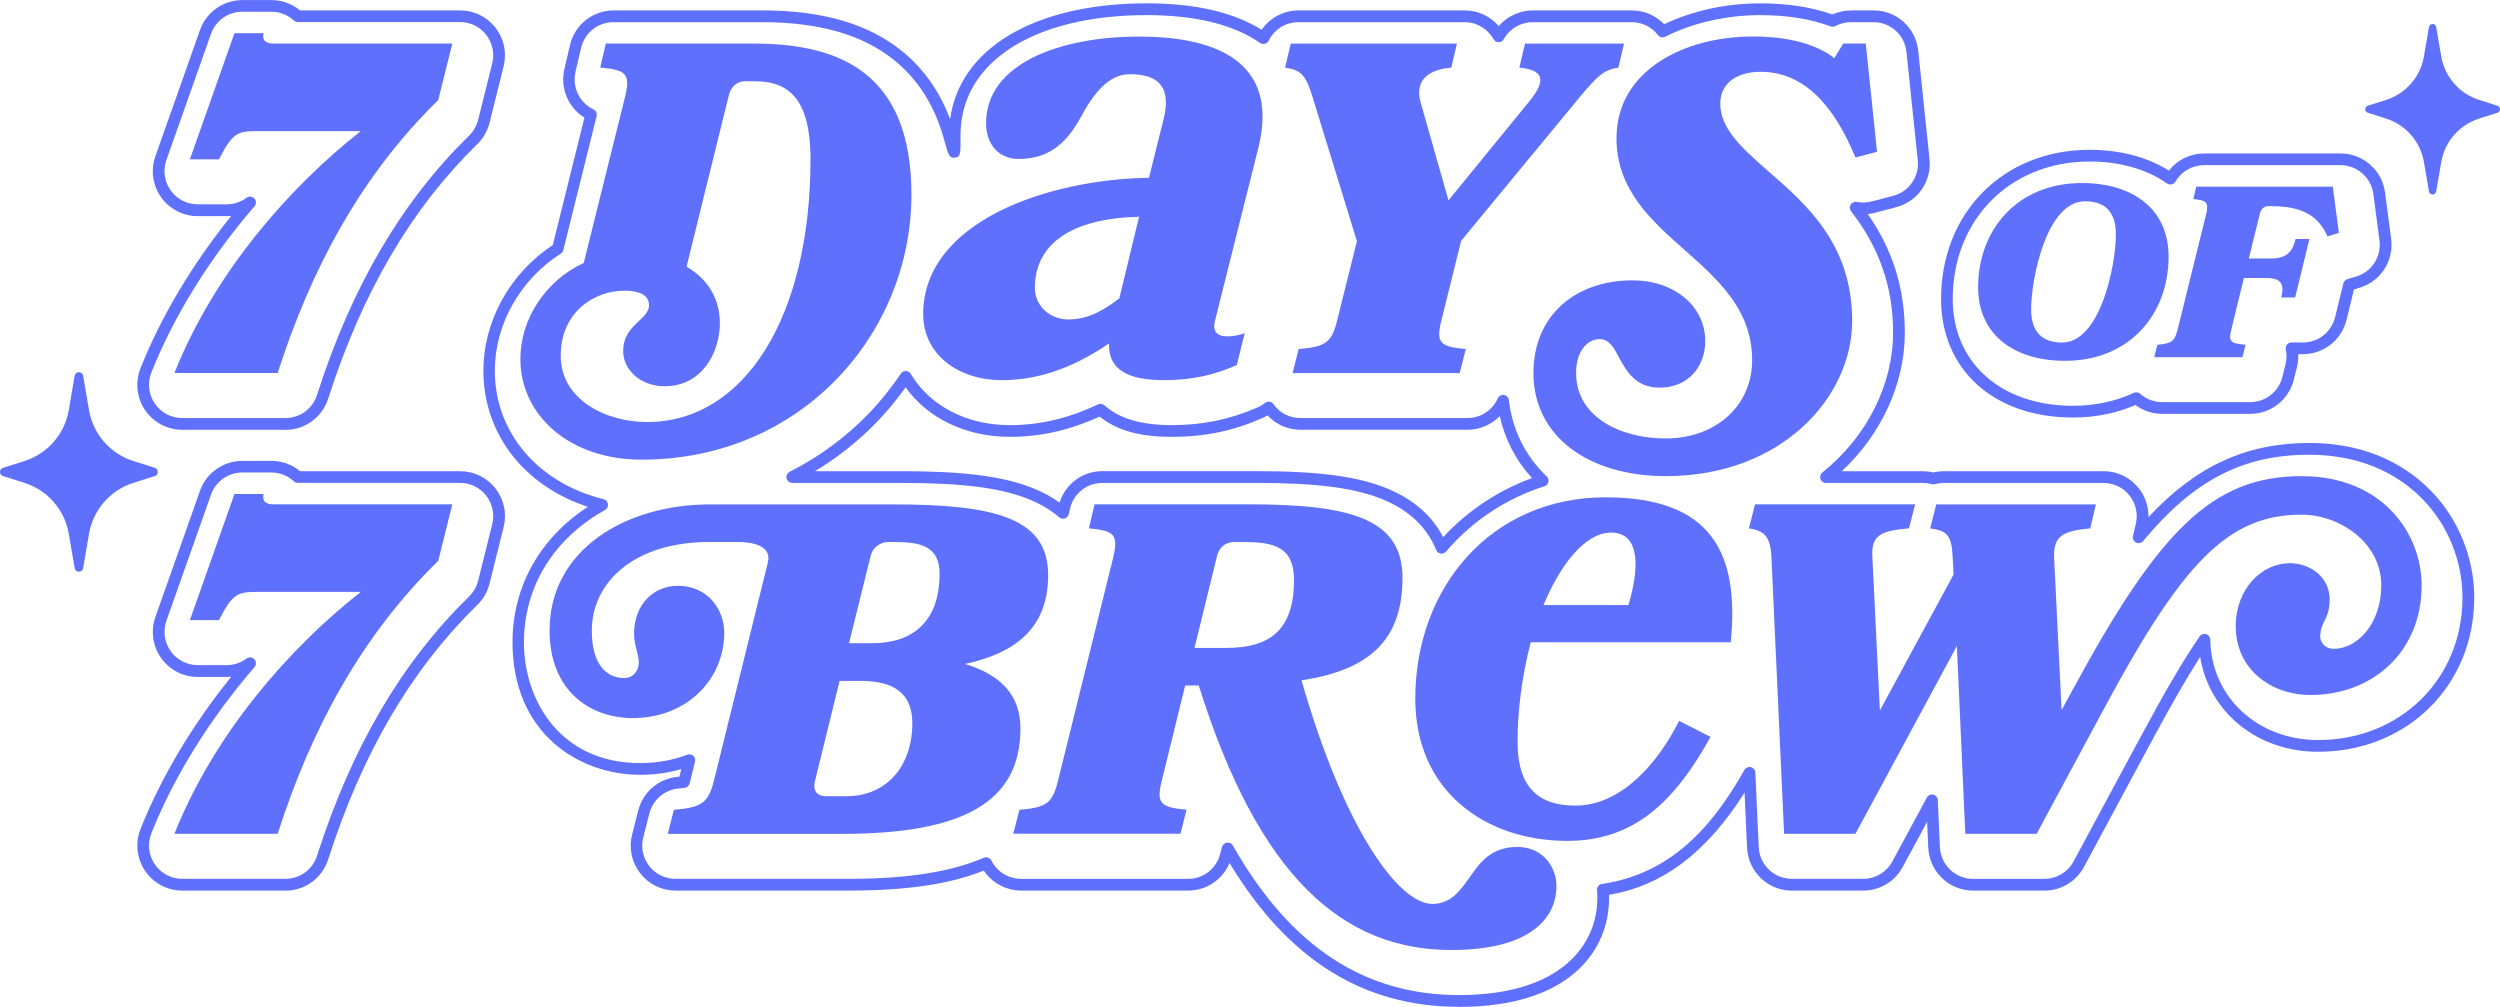 <svg width="514" height="207" viewBox="0 0 514 207" fill="none" xmlns="http://www.w3.org/2000/svg">
<g clip-path="url(#clip0_29_67)">
<path d="M35.858 76.7C44.064 56.09 59.407 38.572 74.174 26.957H52.747C48.792 26.957 47.731 27.443 45.026 32.761H39.04L48.208 6.826H54.194C54.005 7.7 54.005 8.953 56.225 8.953H92.996L90.101 20.568C74.174 36.149 63.946 55.307 57.088 76.691H35.858V76.7Z" fill="#5F70FC"/>
<path d="M155.058 8.961C173.107 8.961 187.389 15.35 187.389 40.023C187.389 68.472 164.901 94.506 131.888 94.506C117.12 94.506 106.99 85.413 106.99 73.798C106.99 65.571 112.203 57.64 120.023 54.054L128.516 19.892C129.676 15.152 128.706 14.377 123.402 13.891L124.561 8.953H155.058V8.961ZM166.644 32.769C166.644 21.063 162.689 16.702 155.256 16.702H153.225C151.49 16.702 150.232 17.864 149.845 19.604L141.154 54.829C145.496 57.343 148.004 61.407 148.004 66.444C148.004 72.248 144.525 79.412 136.616 79.412C131.789 79.412 128.122 76.123 128.122 72.157C128.122 66.741 133.433 65.768 133.433 62.768C133.433 61.218 132.373 59.767 128.319 59.767C122.235 59.767 115.287 64.12 115.287 73.122C115.287 82.124 124.455 86.765 133.047 86.765C153.027 86.765 166.636 65.183 166.636 32.769H166.644Z" fill="#5F70FC"/>
<path d="M228.024 70.608C221.75 74.87 214.515 78.159 206.021 78.159C196.853 78.159 189.806 72.743 189.806 64.614C189.806 45.456 215.674 36.841 236.23 36.553L239.223 24.55C241.057 17.386 237.579 15.259 232.374 15.259C228.707 15.259 225.615 17.773 222.334 23.874C218.955 30.164 215 32.678 209.4 32.678C205.536 32.678 202.74 29.875 202.74 25.325C202.74 13.033 217.993 7.518 234.207 7.518C248.975 7.518 263.257 12.069 258.727 30.353L249.846 65.769C249.172 68.283 250.332 69.157 252.354 69.157C253.127 69.157 254.476 69.058 255.923 68.481L254.278 75.059C249.649 77.095 245.11 78.159 239.322 78.159C234.882 78.159 231.214 77.384 229.381 75.158C228.419 73.996 227.934 72.545 228.032 70.608H228.024ZM234.199 44.574C220.394 44.862 212.772 50.089 212.772 59.19C212.772 63.065 216.052 65.678 219.621 65.678C223.962 65.678 227.243 63.551 230.137 61.325L234.191 44.582L234.199 44.574Z" fill="#5F70FC"/>
<path d="M278.987 49.602L269.819 19.801C268.372 15.061 267.212 14.385 264.219 13.899L265.379 8.961H299.543L298.383 13.899C292.784 14.385 290.95 17.188 292.11 21.153L297.808 41.186L314.409 20.865C318.273 16.125 317.015 14.377 312.378 13.899L313.537 8.961H333.904L332.745 13.899C329.752 14.385 328.593 15.449 324.925 19.801L300.406 49.512L296.353 65.867C295.193 70.509 296.065 71.284 301.368 71.77L300.11 76.708H265.749L267.007 71.77C272.507 71.284 273.765 70.509 274.925 65.867L278.979 49.611L278.987 49.602Z" fill="#5F70FC"/>
<path d="M342.488 97.894C326.66 97.894 315.272 89.766 315.272 76.7C315.272 64.895 323.865 57.64 335.639 57.64C344.232 57.64 350.596 62.966 350.596 70.121C350.596 75.249 347.216 79.7 341.23 79.7C336.305 79.7 334.472 76.411 332.926 73.6C331.865 71.564 330.895 69.725 328.872 69.725C326.463 69.725 324.046 72.05 324.046 76.691C324.046 85.784 333.214 90.145 342.48 90.145C352.808 90.145 360.241 83.369 360.241 74.078C360.241 63.823 353.482 57.723 346.633 51.63C339.586 45.44 332.35 39.051 332.35 28.408C332.35 14.377 346.443 7.502 360.339 7.502C367.871 7.502 373.561 9.151 377.138 11.953L378.971 8.953H383.601L385.919 31.211L381.479 32.373C376.94 21.343 370.667 14.765 361.984 14.765C357.355 14.765 353.687 16.891 353.687 21.343C353.687 26.471 358.226 30.535 363.53 35.184C371.349 41.961 380.805 50.18 380.805 65.958C380.805 81.737 366.227 97.894 342.488 97.894Z" fill="#5F70FC"/>
<path d="M35.858 171.437C44.064 150.827 59.407 133.309 74.174 121.694H52.747C48.792 121.694 47.731 122.18 45.026 127.498H39.04L48.208 101.563H54.194C54.005 102.437 54.005 103.69 56.225 103.69H92.996L90.101 115.305C74.174 130.886 63.946 150.044 57.088 171.428H35.858V171.437Z" fill="#5F70FC"/>
<path d="M137.298 171.437L138.556 166.499C144.057 166.012 145.603 165.237 146.762 160.596L157.862 115.692C158.734 112.304 154.968 111.43 151.687 111.43H145.899C129.972 111.43 121.675 120.045 121.675 129.624C121.675 136.491 124.57 139.401 128.336 139.401C130.169 139.401 131.329 137.95 131.329 136.211C131.329 134.373 130.366 132.724 130.366 130.309C130.366 124.208 134.42 120.441 139.345 120.441C145.52 120.441 148.9 125.28 148.9 130.119C148.9 139.698 141.179 147.637 130.079 147.637C121.198 147.637 112.993 141.924 112.993 129.641C112.993 112.807 128.919 103.706 145.907 103.706H183.648C204.59 103.706 215.501 106.509 215.501 118.223C215.501 128.965 209.03 134.191 198.415 136.516C205.75 138.742 209.803 142.905 209.803 149.772C209.803 164.866 198.127 171.445 173.033 171.445H137.323L137.298 171.437ZM172.622 139.987L167.507 160.794C167.121 162.533 167.992 163.696 169.727 163.696H174.069C182.275 163.696 187.578 157.505 187.578 148.7C187.578 142.41 183.623 139.995 176.963 139.995H172.622V139.987ZM182.661 111.439C180.926 111.439 179.38 112.601 178.994 114.34L174.554 132.246H179.282C187.578 132.246 193.178 127.893 193.178 117.926C193.178 112.214 189.124 111.439 183.911 111.439H182.653H182.661Z" fill="#5F70FC"/>
<path d="M208.331 171.437L209.59 166.499C215.09 166.012 216.348 165.237 217.508 160.596L228.896 114.53C229.956 109.889 229.093 109.114 223.88 108.628L225.039 103.69H256.696C277.54 103.69 288.352 106.591 288.352 118.784C288.352 131.751 281.404 137.753 267.599 139.88C276.282 170.266 287.481 185.847 294.527 185.847C298.194 185.847 300.127 183.233 302.059 180.521C304.18 177.421 306.499 174.132 312 174.132C317.213 174.132 320.008 178.295 320.008 182.162C320.008 188.641 314.795 195.319 298.392 195.319C276.191 195.319 258.817 180.414 246.467 140.935H243.671L238.845 160.58C237.686 165.221 238.656 165.996 243.959 166.482L242.701 171.42H208.34L208.331 171.437ZM253.695 111.439C251.96 111.439 250.603 112.601 250.216 114.34L245.587 133.21H252.149C260.643 133.21 266.045 129.921 266.045 119.278C266.045 112.502 262.09 111.439 255.619 111.439H253.686H253.695Z" fill="#5F70FC"/>
<path d="M314.721 132.056C312.789 139.41 312.016 146.573 312.016 152.476C312.016 159.442 314.236 165.633 323.889 165.633C333.543 165.633 341.066 156.54 345.218 148.214L351.689 151.503C344.454 164.57 336.149 172.887 322.253 172.887C305.455 172.887 290.983 162.723 290.983 143.663C290.983 120.729 306.622 102.247 330.073 102.247C351.788 102.247 357.675 113.566 355.842 132.048H314.721V132.056ZM334.801 124.406C336.922 117.341 337.506 109.501 331.232 109.501C325.83 109.501 320.716 116.278 317.336 124.406H334.809H334.801Z" fill="#5F70FC"/>
<path d="M497.884 120.441C497.884 133.697 488.132 142.889 475.009 142.889C467.001 142.889 459.666 137.662 459.666 128.759C459.666 121.018 465.068 115.791 470.766 115.791C474.82 115.791 478.973 118.504 478.973 123.244C478.973 127.407 477.04 127.794 477.04 130.886C477.04 131.949 477.912 133.4 479.836 133.4C484.564 133.4 489.588 128.371 489.588 120.334C489.588 111.62 481.094 105.817 473.176 105.817C458.022 105.817 448.656 115.783 432.54 145.782L418.735 171.428H404.066L402.331 132.815L381.479 171.428H366.81L364.204 114.53C364.015 109.889 362.37 109.114 359.575 108.628L360.833 103.69H393.747L392.489 108.628C386.89 109.114 384.67 109.889 384.957 114.53L386.503 146.079L401.657 118.116L401.468 114.538C401.271 109.897 400.21 109.122 396.839 108.636L398.097 103.698H430.912L429.753 108.636C424.639 109.122 422.131 109.897 422.32 114.538L423.866 145.988L426.086 141.924C443.846 109.122 454.848 97.894 473.184 97.894C489.686 97.894 497.892 109.51 497.892 120.441H497.884Z" fill="#5F70FC"/>
<path d="M445.861 52.752C445.861 64.614 437.819 74.185 424.581 74.185C414.196 74.185 406.706 68.926 406.706 59.066C406.706 47.195 414.796 37.633 428.035 37.633C438.42 37.633 445.861 42.892 445.861 52.752ZM435.024 48.193C435.024 44.59 433.675 41.383 428.684 41.383C420.741 41.383 417.6 57.36 417.6 63.617C417.6 67.219 418.998 70.426 423.94 70.426C431.883 70.426 435.024 54.45 435.024 48.193Z" fill="#5F70FC"/>
<path d="M58.7 88.365H37.461C34.403 88.365 31.541 86.848 29.823 84.309C28.104 81.769 27.759 78.546 28.894 75.694C33.12 65.084 39.525 54.334 47.55 44.392C47.246 44.425 46.934 44.442 46.629 44.442H40.643C37.651 44.442 34.838 42.983 33.112 40.534C31.385 38.086 30.949 34.937 31.952 32.109L41.12 6.175C42.419 2.49 45.914 0.016 49.811 0.016H55.797C57.96 0.016 60.032 0.767 61.685 2.143H94.599C97.46 2.143 100.108 3.438 101.868 5.696C103.627 7.955 104.244 10.849 103.545 13.627L100.651 25.242C100.24 26.907 99.368 28.416 98.143 29.62C84.518 42.95 74.487 60.064 67.473 81.959C66.24 85.801 62.712 88.381 58.692 88.381L58.7 88.365ZM51.415 40.427C51.736 40.427 52.064 40.559 52.295 40.815C52.714 41.268 52.722 41.961 52.319 42.422C43.086 53.131 35.751 64.944 31.122 76.584C30.283 78.695 30.538 81.069 31.812 82.948C33.079 84.828 35.192 85.949 37.453 85.949H58.692C61.668 85.949 64.275 84.045 65.179 81.201C72.316 58.926 82.545 41.482 96.457 27.872C97.362 26.99 98.003 25.869 98.307 24.64L101.202 13.025C101.711 10.972 101.259 8.829 99.96 7.164C98.661 5.49 96.704 4.534 94.591 4.534H61.224C60.92 4.534 60.632 4.419 60.41 4.213C59.144 3.042 57.508 2.407 55.789 2.407H49.803C46.925 2.407 44.343 4.237 43.382 6.958L34.214 32.892C33.474 34.986 33.794 37.311 35.069 39.117C36.343 40.93 38.423 42.01 40.635 42.01H46.621C48.093 42.01 49.507 41.54 50.691 40.658C50.905 40.501 51.16 40.419 51.407 40.419L51.415 40.427Z" fill="#5F70FC"/>
<path d="M58.7 183.101H37.461C34.394 183.101 31.541 181.585 29.823 179.046C28.104 176.506 27.759 173.283 28.894 170.431C33.12 159.821 39.525 149.071 47.55 139.129C47.246 139.162 46.934 139.179 46.629 139.179H40.643C37.651 139.179 34.838 137.72 33.112 135.271C31.385 132.823 30.949 129.674 31.952 126.846L41.12 100.911C42.419 97.227 45.914 94.753 49.811 94.753H55.797C57.96 94.753 60.032 95.504 61.685 96.88H94.599C97.46 96.88 100.108 98.175 101.868 100.433C103.627 102.692 104.244 105.586 103.545 108.364L100.651 119.979C100.24 121.644 99.368 123.153 98.143 124.357C84.518 137.687 74.487 154.801 67.473 176.696C66.24 180.538 62.712 183.118 58.692 183.118L58.7 183.101ZM51.415 135.164C51.736 135.164 52.064 135.296 52.295 135.552C52.714 136.005 52.722 136.698 52.319 137.159C43.086 147.868 35.759 159.681 31.122 171.321C30.283 173.432 30.538 175.806 31.812 177.685C33.087 179.565 35.192 180.686 37.453 180.686H58.692C61.668 180.686 64.275 178.782 65.179 175.946C72.316 153.671 82.545 136.228 96.457 122.617C97.362 121.735 98.003 120.614 98.307 119.386L101.202 107.77C101.711 105.718 101.259 103.574 99.96 101.909C98.661 100.235 96.704 99.279 94.591 99.279H61.224C60.92 99.279 60.632 99.164 60.41 98.958C59.152 97.787 57.508 97.144 55.789 97.144H49.803C46.925 97.144 44.343 98.974 43.382 101.695L34.214 127.629C33.474 129.723 33.794 132.048 35.069 133.853C36.343 135.667 38.423 136.747 40.635 136.747H46.621C48.093 136.747 49.507 136.277 50.691 135.395C50.905 135.238 51.16 135.156 51.407 135.156L51.415 135.164Z" fill="#5F70FC"/>
<path d="M299.987 207C280.278 207 264.82 197.322 252.798 177.446C251.376 180.834 248.054 183.101 244.296 183.101H209.935C207.106 183.101 204.385 181.766 202.65 179.532C202.518 179.359 202.387 179.177 202.263 178.988C195.274 181.791 186.443 183.101 174.611 183.101H138.901C136.032 183.101 133.376 181.799 131.616 179.532C129.857 177.265 129.256 174.363 129.964 171.577L131.222 166.639C132.192 162.838 135.456 160.052 139.354 159.714C139.469 159.706 139.584 159.697 139.691 159.681L140.077 158.123C137.38 158.906 134.56 159.302 131.674 159.302C119.003 159.302 105.37 150.778 105.37 132.056C105.37 120.655 110.978 110.639 120.861 104.201C107.722 99.889 99.384 89.156 99.384 76.222C99.384 66.04 104.836 56.181 113.65 50.377L120.162 24.187C119.135 23.552 118.238 22.711 117.531 21.73C115.969 19.554 115.426 16.817 116.035 14.204L117.194 9.266C118.181 5.07 121.873 2.135 126.173 2.135H156.67C169.028 2.135 178.41 4.856 185.374 10.445C189.847 14.039 193.194 18.763 195.34 24.509C197.305 9.925 212.755 0.684 235.811 0.684C245.686 0.684 253.621 2.514 259.401 6.125C261.103 3.635 263.907 2.143 266.982 2.143H301.146C303.86 2.143 306.392 3.314 308.143 5.367C309.878 3.347 312.427 2.143 315.141 2.143H335.508C338.04 2.143 340.416 3.166 342.151 4.979C348.055 2.176 354.88 0.692 361.951 0.692C367.493 0.692 372.467 1.459 376.751 2.976C377.952 2.432 379.267 2.143 380.583 2.143H385.212C389.948 2.143 393.895 5.705 394.388 10.428L396.707 32.686C397.184 37.262 394.306 41.433 389.858 42.595L385.418 43.758C384.957 43.881 384.489 43.964 384.012 44.013C389.143 51.334 391.634 59.33 391.634 68.39C391.634 78.826 386.84 89.263 378.667 96.88H395.342C396.074 96.88 396.806 96.971 397.513 97.136C398.22 96.963 398.952 96.88 399.684 96.88H432.499C435.336 96.88 437.967 98.158 439.727 100.384C441.084 102.099 441.774 104.201 441.717 106.336C451.477 95.817 461.821 91.077 474.771 91.077C487.721 91.077 495.557 96.509 499.948 101.068C505.515 106.839 508.705 114.786 508.705 122.864C508.705 140.935 494.908 154.562 476.604 154.562C464.057 154.562 454.19 146.4 452.348 135.065C449.544 139.443 446.338 145.015 442.259 152.608L428.454 178.254C426.842 181.247 423.734 183.11 420.338 183.11H405.67C400.728 183.11 396.683 179.227 396.452 174.281L396.214 168.963L391.19 178.262C389.578 181.247 386.47 183.11 383.083 183.11H368.414C363.472 183.11 359.427 179.235 359.197 174.289L358.678 162.954C348.639 178.831 338.246 182.697 330.813 183.975C330.821 184.19 330.829 184.404 330.829 184.61C330.829 195.442 322.73 207.016 299.987 207.016V207ZM252.428 173.225C252.856 173.225 253.259 173.456 253.473 173.835C265.222 194.527 280.442 204.585 299.987 204.585C320.954 204.585 328.42 194.255 328.42 184.585C328.42 184.099 328.395 183.588 328.338 183.06C328.272 182.417 328.724 181.832 329.366 181.741C344.799 179.507 353.128 168.04 358.654 158.296C358.917 157.826 359.46 157.595 359.978 157.719C360.496 157.843 360.874 158.296 360.899 158.84L361.597 174.165C361.762 177.825 364.755 180.686 368.406 180.686H383.074C385.582 180.686 387.876 179.318 389.069 177.108L396.156 163.984C396.411 163.506 396.954 163.259 397.48 163.382C398.006 163.506 398.385 163.959 398.409 164.504L398.845 174.165C399.009 177.825 402.002 180.694 405.653 180.694H420.322C422.83 180.694 425.132 179.318 426.324 177.108L440.13 151.462C445.195 142.039 448.928 135.683 452.241 130.853C452.537 130.416 453.08 130.226 453.582 130.383C454.083 130.531 454.429 130.993 454.437 131.52C454.609 143.284 464.139 152.154 476.596 152.154C493.526 152.154 506.287 139.566 506.287 122.873C506.287 115.412 503.344 108.075 498.205 102.75C494.135 98.529 486.767 93.492 474.763 93.492C461.113 93.492 450.909 98.801 440.64 111.233C440.286 111.661 439.678 111.793 439.176 111.546C438.674 111.299 438.411 110.738 438.543 110.186L439.127 107.696C439.604 105.652 439.127 103.533 437.836 101.884C436.537 100.235 434.588 99.296 432.491 99.296H399.675C399.051 99.296 398.426 99.378 397.825 99.551C397.612 99.609 397.39 99.609 397.176 99.551C396.576 99.378 395.959 99.296 395.334 99.296H375.419C374.91 99.296 374.449 98.974 374.285 98.488C374.12 98.001 374.268 97.466 374.671 97.144C383.782 89.865 389.217 79.115 389.217 68.39C389.217 59.033 386.388 50.88 380.583 43.444C380.271 43.049 380.238 42.496 380.501 42.068C380.764 41.639 381.265 41.416 381.759 41.515C382.762 41.713 383.798 41.68 384.793 41.425L389.233 40.262C392.514 39.405 394.643 36.322 394.29 32.942L391.971 10.684C391.609 7.189 388.69 4.559 385.188 4.559H380.558C379.448 4.559 378.347 4.831 377.36 5.358C377.056 5.523 376.702 5.54 376.373 5.424C372.254 3.891 367.394 3.108 361.926 3.108C354.987 3.108 348.039 4.682 342.357 7.551C341.847 7.807 341.231 7.675 340.877 7.221C340.852 7.197 340.811 7.123 340.786 7.098C339.52 5.507 337.572 4.559 335.483 4.559H315.116C312.649 4.559 310.372 5.894 309.171 8.054C308.958 8.433 308.555 8.672 308.119 8.672C307.683 8.672 307.28 8.433 307.066 8.054C306.885 7.741 306.688 7.436 306.458 7.147C305.159 5.499 303.21 4.559 301.113 4.559H266.949C264.343 4.559 261.999 6.018 260.84 8.367C260.684 8.681 260.404 8.911 260.059 9.002C259.722 9.093 259.36 9.027 259.072 8.829C253.621 5.037 245.776 3.108 235.77 3.108C212.517 3.108 197.486 12.778 197.486 27.748V28.391C197.486 31.664 197.486 32.249 196.335 32.414C195.2 32.579 194.978 31.779 194.378 29.661C194.246 29.199 194.098 28.663 193.918 28.045C192.018 21.483 188.614 16.199 183.812 12.341C177.3 7.106 168.403 4.559 156.612 4.559H126.115C122.933 4.559 120.212 6.727 119.48 9.826L118.321 14.764C117.868 16.694 118.271 18.721 119.422 20.329C120.088 21.252 120.985 22.003 122.013 22.497C122.531 22.744 122.802 23.322 122.662 23.874L115.813 51.424C115.739 51.721 115.55 51.985 115.295 52.15C106.933 57.475 101.736 66.7 101.736 76.222C101.736 88.876 110.509 99.246 124.085 102.634C124.561 102.758 124.923 103.154 124.989 103.648C125.055 104.143 124.816 104.621 124.381 104.86C113.798 110.754 107.722 120.672 107.722 132.056C107.722 144.018 115.204 156.895 131.625 156.895C134.996 156.895 138.252 156.309 141.302 155.163C141.722 155.007 142.19 155.097 142.527 155.394C142.865 155.691 143.004 156.153 142.897 156.581L141.787 161.082C141.664 161.569 141.261 161.932 140.76 161.989C140.431 162.03 140.028 162.072 139.526 162.113C136.648 162.368 134.231 164.421 133.516 167.232L132.258 172.17C131.731 174.231 132.184 176.375 133.483 178.048C134.782 179.73 136.747 180.686 138.868 180.686H174.578C186.476 180.686 195.537 179.268 202.272 176.35C202.855 176.094 203.538 176.35 203.826 176.919C204.048 177.356 204.27 177.718 204.525 178.048C205.807 179.705 207.822 180.694 209.91 180.694H244.272C247.388 180.694 250.11 178.576 250.874 175.55L251.228 174.149C251.351 173.671 251.746 173.316 252.231 173.25C252.289 173.25 252.338 173.242 252.395 173.242L252.428 173.225ZM296.394 113.829C296.328 113.829 296.262 113.829 296.205 113.813C295.793 113.747 295.44 113.467 295.284 113.079C293.409 108.471 289.816 105.009 284.603 102.799C278.789 100.334 270.921 99.287 258.299 99.287H226.643C223.461 99.287 220.731 101.456 220.007 104.555L219.736 105.718C219.637 106.13 219.341 106.459 218.938 106.591C218.536 106.723 218.1 106.633 217.779 106.361C216.044 104.868 213.956 103.624 211.571 102.651C205.75 100.293 197.873 99.287 185.235 99.287H162.894C162.335 99.287 161.85 98.908 161.727 98.364C161.595 97.82 161.858 97.26 162.352 97.004C168.403 93.945 173.847 89.939 178.517 85.117C180.934 82.627 183.187 79.824 185.226 76.807C185.457 76.469 185.827 76.263 186.254 76.279C186.665 76.287 187.044 76.51 187.249 76.865C191.171 83.468 198.785 87.408 207.616 87.408C213.783 87.408 219.72 86.015 225.747 83.138C226.182 82.932 226.7 83.006 227.062 83.328C230.146 86.073 234.676 87.408 240.917 87.408C247.158 87.408 252.823 86.279 258.612 83.74C259.121 83.517 259.623 83.212 260.1 82.833C260.355 82.627 260.692 82.544 261.013 82.586C261.341 82.635 261.629 82.808 261.818 83.08L261.975 83.311C263.274 84.993 265.239 85.949 267.36 85.949H301.722C304.402 85.949 306.844 84.366 307.938 81.91C308.16 81.415 308.686 81.126 309.221 81.209C309.755 81.291 310.166 81.728 310.232 82.264C310.906 88.315 313.595 93.739 318.01 97.952C318.315 98.249 318.446 98.686 318.356 99.098C318.257 99.51 317.953 99.848 317.542 99.972C309.681 102.461 302.684 107.102 297.298 113.401C297.068 113.673 296.731 113.821 296.385 113.821L296.394 113.829ZM226.635 96.864H258.291C271.258 96.864 279.398 97.968 285.532 100.565C290.696 102.758 294.453 106.072 296.714 110.441C301.763 104.984 308.02 100.829 314.985 98.298C311.663 94.663 309.402 90.326 308.349 85.545C306.639 87.309 304.262 88.356 301.73 88.356H267.368C264.77 88.356 262.353 87.293 260.61 85.405C260.273 85.611 259.927 85.784 259.582 85.941C253.481 88.62 247.725 89.815 240.925 89.815C234.125 89.815 229.586 88.447 226.084 85.644C219.966 88.455 213.915 89.815 207.624 89.815C198.637 89.815 190.76 86.04 186.197 79.634C184.355 82.206 182.365 84.614 180.252 86.798C176.478 90.689 172.227 94.069 167.573 96.872H185.243C198.21 96.872 206.35 97.927 212.476 100.409C214.457 101.208 216.25 102.189 217.845 103.335C219.045 99.493 222.573 96.864 226.643 96.864H226.635Z" fill="#5F70FC"/>
<path d="M462.339 53.147H466.984C470.528 53.147 471.433 51.292 471.975 49.141H474.82L471.877 61.16H469.032C469.533 59.009 469.533 57.154 465.989 57.154H461.344L458.745 67.821C458.145 70.228 458.597 70.624 461.689 70.879L461.039 73.435H442.909L443.559 70.879C446.403 70.632 447.102 70.228 447.703 67.821L453.598 43.989C454.149 41.581 453.647 41.186 450.95 40.93L451.551 38.374H479.622L480.872 47.888L478.528 48.589C476.481 44.03 472.937 42.381 466.795 42.381H466.392C465.496 42.381 464.846 42.983 464.641 43.881L462.347 53.147H462.339Z" fill="#5F70FC"/>
<path d="M426.185 85.842C409.978 85.842 399.083 76.048 399.083 61.474C399.083 43.7 411.927 30.799 429.63 30.799C435.829 30.799 441.437 32.274 445.918 35.069C447.653 32.868 450.326 31.549 453.154 31.549H481.225C485.838 31.549 489.769 35.003 490.369 39.586L491.619 49.1C492.211 53.634 489.473 57.863 485.106 59.165L483.98 59.503L482.442 65.777C481.423 69.923 477.739 72.817 473.488 72.817H472.51C472.559 73.74 472.46 74.672 472.238 75.57L471.589 78.126C470.544 82.223 466.869 85.092 462.651 85.092H444.521C442.547 85.092 440.631 84.449 439.044 83.27C435.098 84.976 430.781 85.842 426.193 85.842H426.185ZM429.63 33.206C413.325 33.206 401.484 45.093 401.484 61.474C401.484 74.606 411.409 83.427 426.185 83.427C430.69 83.427 434.909 82.536 438.716 80.772C439.143 80.574 439.653 80.648 440.015 80.962C441.264 82.066 442.868 82.676 444.512 82.676H462.643C465.759 82.676 468.481 80.558 469.245 77.532L469.895 74.977C470.15 73.963 470.174 72.891 469.961 71.869C469.887 71.514 469.977 71.143 470.199 70.855C470.429 70.575 470.775 70.41 471.137 70.41H473.48C476.629 70.41 479.351 68.266 480.099 65.208L481.801 58.258C481.9 57.846 482.22 57.517 482.623 57.393L484.408 56.857C487.639 55.892 489.662 52.76 489.218 49.413L487.968 39.9C487.524 36.511 484.613 33.956 481.209 33.956H453.138C450.737 33.956 448.484 35.25 447.267 37.336C447.094 37.624 446.815 37.831 446.486 37.905C446.157 37.979 445.82 37.905 445.54 37.715C441.306 34.764 435.805 33.206 429.613 33.206H429.63Z" fill="#5F70FC"/>
<path d="M17.094 77.26L18.303 84.325C19.15 89.246 22.661 93.278 27.405 94.786L31.829 96.188C32.651 96.452 32.651 97.622 31.829 97.878L27.405 99.279C22.661 100.788 19.15 104.827 18.303 109.74L17.094 116.805C16.922 117.786 15.516 117.786 15.351 116.805L14.143 109.74C13.296 104.819 9.785 100.788 5.04 99.279L0.617 97.878C-0.206 97.614 -0.206 96.443 0.617 96.188L5.04 94.786C9.785 93.278 13.296 89.238 14.143 84.325L15.351 77.26C15.524 76.279 16.93 76.279 17.094 77.26Z" fill="#5F70FC"/>
<path d="M500.885 5.564L501.921 11.599C502.645 15.803 505.638 19.249 509.691 20.535L513.466 21.739C514.173 21.961 514.173 22.959 513.466 23.181L509.691 24.385C505.638 25.671 502.637 29.125 501.921 33.321L500.885 39.355C500.737 40.196 499.537 40.196 499.397 39.355L498.361 33.321C497.637 29.117 494.644 25.671 490.591 24.385L486.817 23.181C486.11 22.959 486.11 21.961 486.817 21.739L490.591 20.535C494.644 19.249 497.646 15.795 498.361 11.599L499.397 5.564C499.545 4.724 500.745 4.724 500.885 5.564Z" fill="#5F70FC"/>
</g>
<defs>
<clipPath id="clip0_29_67">
<rect width="514" height="207" fill="white"/>
</clipPath>
</defs>
</svg>
